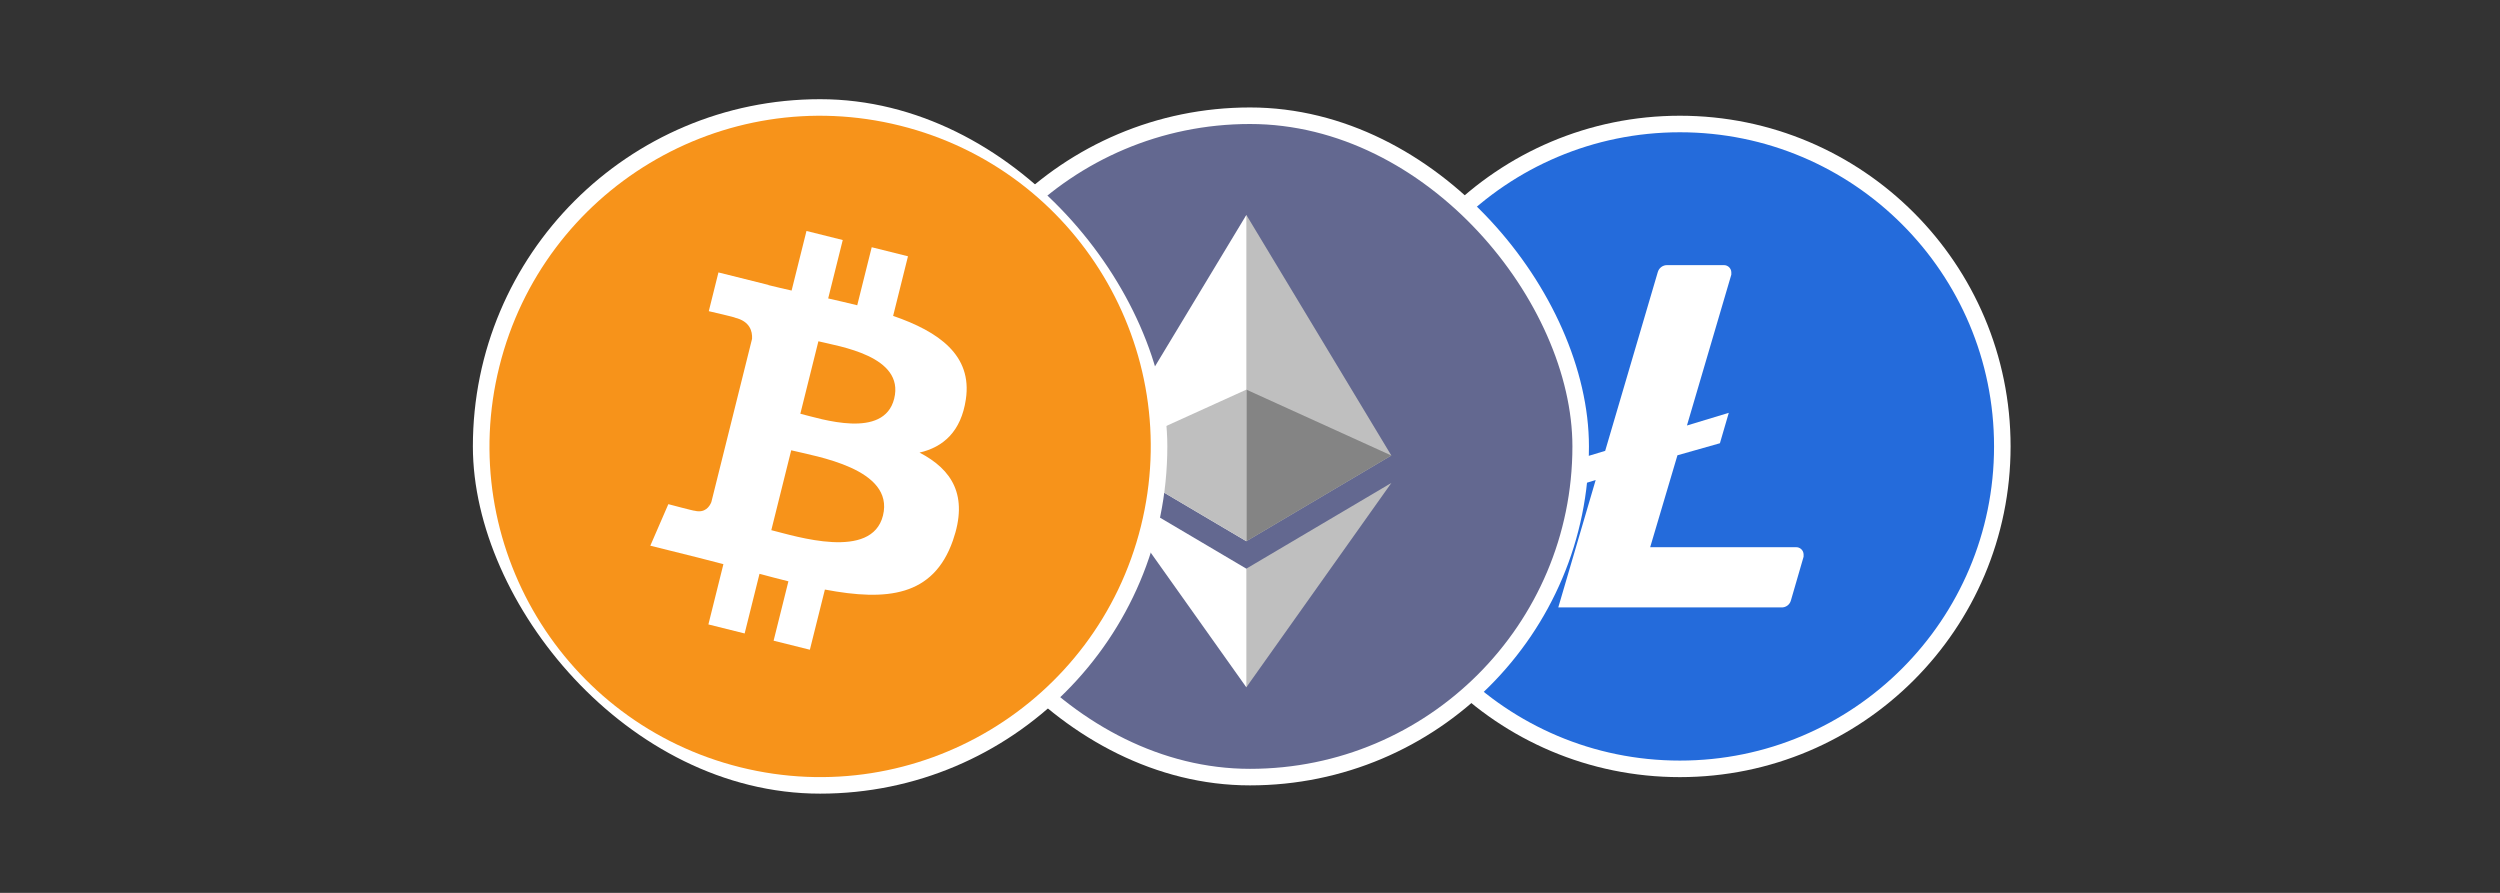 <svg width="140" height="50" viewBox="0 0 140 50" fill="none" xmlns="http://www.w3.org/2000/svg">
<rect x="0" y="0" width="140" height="50" fill="#333333" stroke="none"/>
<path d="M94.074 6.944C104.046 6.944 112.13 15.028 112.13 25C112.13 34.972 104.046 43.056 94.074 43.056C84.102 43.056 76.019 34.972 76.018 25C76.018 15.028 84.102 6.944 94.074 6.944Z" fill="#246BDB" stroke="white" stroke-width="0.926"/>
<path d="M93.688 10.339C90.789 10.339 87.954 11.199 85.543 12.81C83.132 14.421 81.253 16.71 80.144 19.389C79.034 22.068 78.744 25.016 79.309 27.86C79.875 30.703 81.271 33.316 83.322 35.366C85.372 37.416 87.984 38.812 90.828 39.378C93.672 39.944 96.62 39.654 99.299 38.544C101.977 37.434 104.267 35.555 105.878 33.144C107.489 30.733 108.349 27.899 108.349 24.999C108.354 23.08 107.982 21.178 107.252 19.402C106.523 17.626 105.451 16.012 104.097 14.65C102.744 13.289 101.136 12.208 99.364 11.468C97.593 10.728 95.693 10.345 93.773 10.339H93.688ZM93.937 25.496L92.41 30.643H100.575C100.629 30.642 100.683 30.65 100.733 30.669C100.784 30.688 100.831 30.717 100.87 30.754C100.91 30.791 100.942 30.835 100.964 30.884C100.986 30.934 100.999 30.987 101.001 31.041V31.176L100.291 33.625C100.259 33.741 100.19 33.843 100.093 33.914C99.996 33.985 99.878 34.021 99.758 34.016H87.263L89.358 26.881L87.015 27.591L87.547 25.958L89.89 25.248L92.836 15.238C92.869 15.122 92.939 15.021 93.035 14.951C93.132 14.88 93.249 14.843 93.369 14.847H96.528C96.582 14.845 96.636 14.854 96.687 14.873C96.737 14.892 96.784 14.921 96.823 14.957C96.863 14.995 96.895 15.039 96.917 15.088C96.94 15.137 96.952 15.191 96.954 15.245V15.38L94.469 23.828L96.812 23.118L96.315 24.822L93.937 25.496Z" fill="#246BDB"/>
<path d="M93.937 25.496L92.41 30.643H100.575C100.629 30.642 100.683 30.65 100.733 30.669C100.784 30.688 100.831 30.717 100.87 30.754C100.91 30.791 100.942 30.835 100.964 30.884C100.986 30.934 100.999 30.987 101.001 31.041V31.176L100.291 33.625C100.259 33.741 100.19 33.843 100.093 33.914C99.996 33.985 99.878 34.021 99.758 34.016H87.263L89.358 26.881L87.015 27.591L87.547 25.958L89.89 25.248L92.836 15.238C92.869 15.122 92.939 15.021 93.035 14.951C93.132 14.88 93.249 14.843 93.369 14.847H96.528C96.582 14.845 96.636 14.854 96.687 14.873C96.737 14.892 96.784 14.921 96.823 14.957C96.863 14.995 96.895 15.039 96.917 15.088C96.94 15.137 96.952 15.191 96.954 15.245V15.38L94.469 23.828L96.812 23.118L96.315 24.822L93.937 25.496Z" fill="white"/>
<rect x="51.481" y="6.481" width="37.037" height="37.037" rx="18.518" fill="#636890"/>
<rect x="51.481" y="6.481" width="37.037" height="37.037" rx="18.518" stroke="white" stroke-width="0.926"/>
<g clip-path="url(#clip0_35_101)">
<path d="M69.796 12.037L69.622 12.639V30.13L69.796 30.308L77.915 25.508L69.796 12.037Z" fill="#BFBFBF"/>
<path d="M69.796 12.037L61.667 25.508L69.796 30.308V12.037Z" fill="white"/>
<path d="M69.796 31.843L69.696 31.967V38.195L69.796 38.487L77.918 27.043L69.796 31.843Z" fill="#BFBFBF"/>
<path d="M69.796 38.491V31.846L61.667 27.043L69.796 38.491Z" fill="white"/>
<path d="M69.796 30.308L77.915 25.508L69.796 21.819V30.308Z" fill="#848484"/>
<path d="M61.667 25.508L69.796 30.308V21.819L61.667 25.508Z" fill="#BFBFBF"/>
</g>
<rect x="27.407" y="6.481" width="37.037" height="37.037" rx="18.518" stroke="white" stroke-width="1.852"/>
<g clip-path="url(#clip1_35_101)">
<path d="M63.889 29.48C61.415 39.401 51.367 45.438 41.446 42.964C31.528 40.491 25.49 30.442 27.965 20.522C30.437 10.6 40.485 4.562 50.404 7.036C60.325 9.509 66.362 19.559 63.889 29.48Z" fill="#F7931A"/>
<path d="M39.835 28.119C39.734 28.369 39.479 28.744 38.904 28.602C38.924 28.631 37.427 28.233 37.427 28.233L36.418 30.559L39.062 31.218C39.554 31.341 40.036 31.47 40.511 31.592L39.67 34.968L41.7 35.474L42.532 32.134C43.087 32.284 43.625 32.423 44.151 32.554L43.322 35.879L45.353 36.385L46.194 33.015C49.659 33.671 52.264 33.407 53.361 30.273C54.245 27.75 53.317 26.294 51.494 25.345C52.822 25.039 53.822 24.166 54.088 22.362C54.457 19.898 52.581 18.573 50.015 17.69L50.847 14.352L48.816 13.845L48.005 17.095C47.471 16.962 46.923 16.837 46.378 16.712L47.194 13.441L45.163 12.934L44.33 16.271C43.888 16.17 43.454 16.071 43.033 15.966L43.035 15.956L40.233 15.256L39.692 17.426C39.692 17.426 41.2 17.772 41.168 17.793C41.991 17.998 42.14 18.543 42.115 18.975L39.835 28.119ZM49.446 28.872C48.818 31.395 44.57 30.031 43.193 29.689L44.308 25.216C45.685 25.56 50.102 26.24 49.446 28.872ZM50.074 22.326C49.502 24.621 45.966 23.455 44.819 23.169L45.83 19.112C46.977 19.398 50.671 19.931 50.074 22.326Z" fill="white"/>
</g>
<defs>
<clipPath id="clip0_35_101">
<rect width="16.252" height="26.454" fill="white" transform="translate(61.667 12.037)"/>
</clipPath>
<clipPath id="clip1_35_101">
<rect width="37.037" height="37.037" fill="white" transform="translate(27.407 6.481)"/>
</clipPath>
</defs>
</svg>
